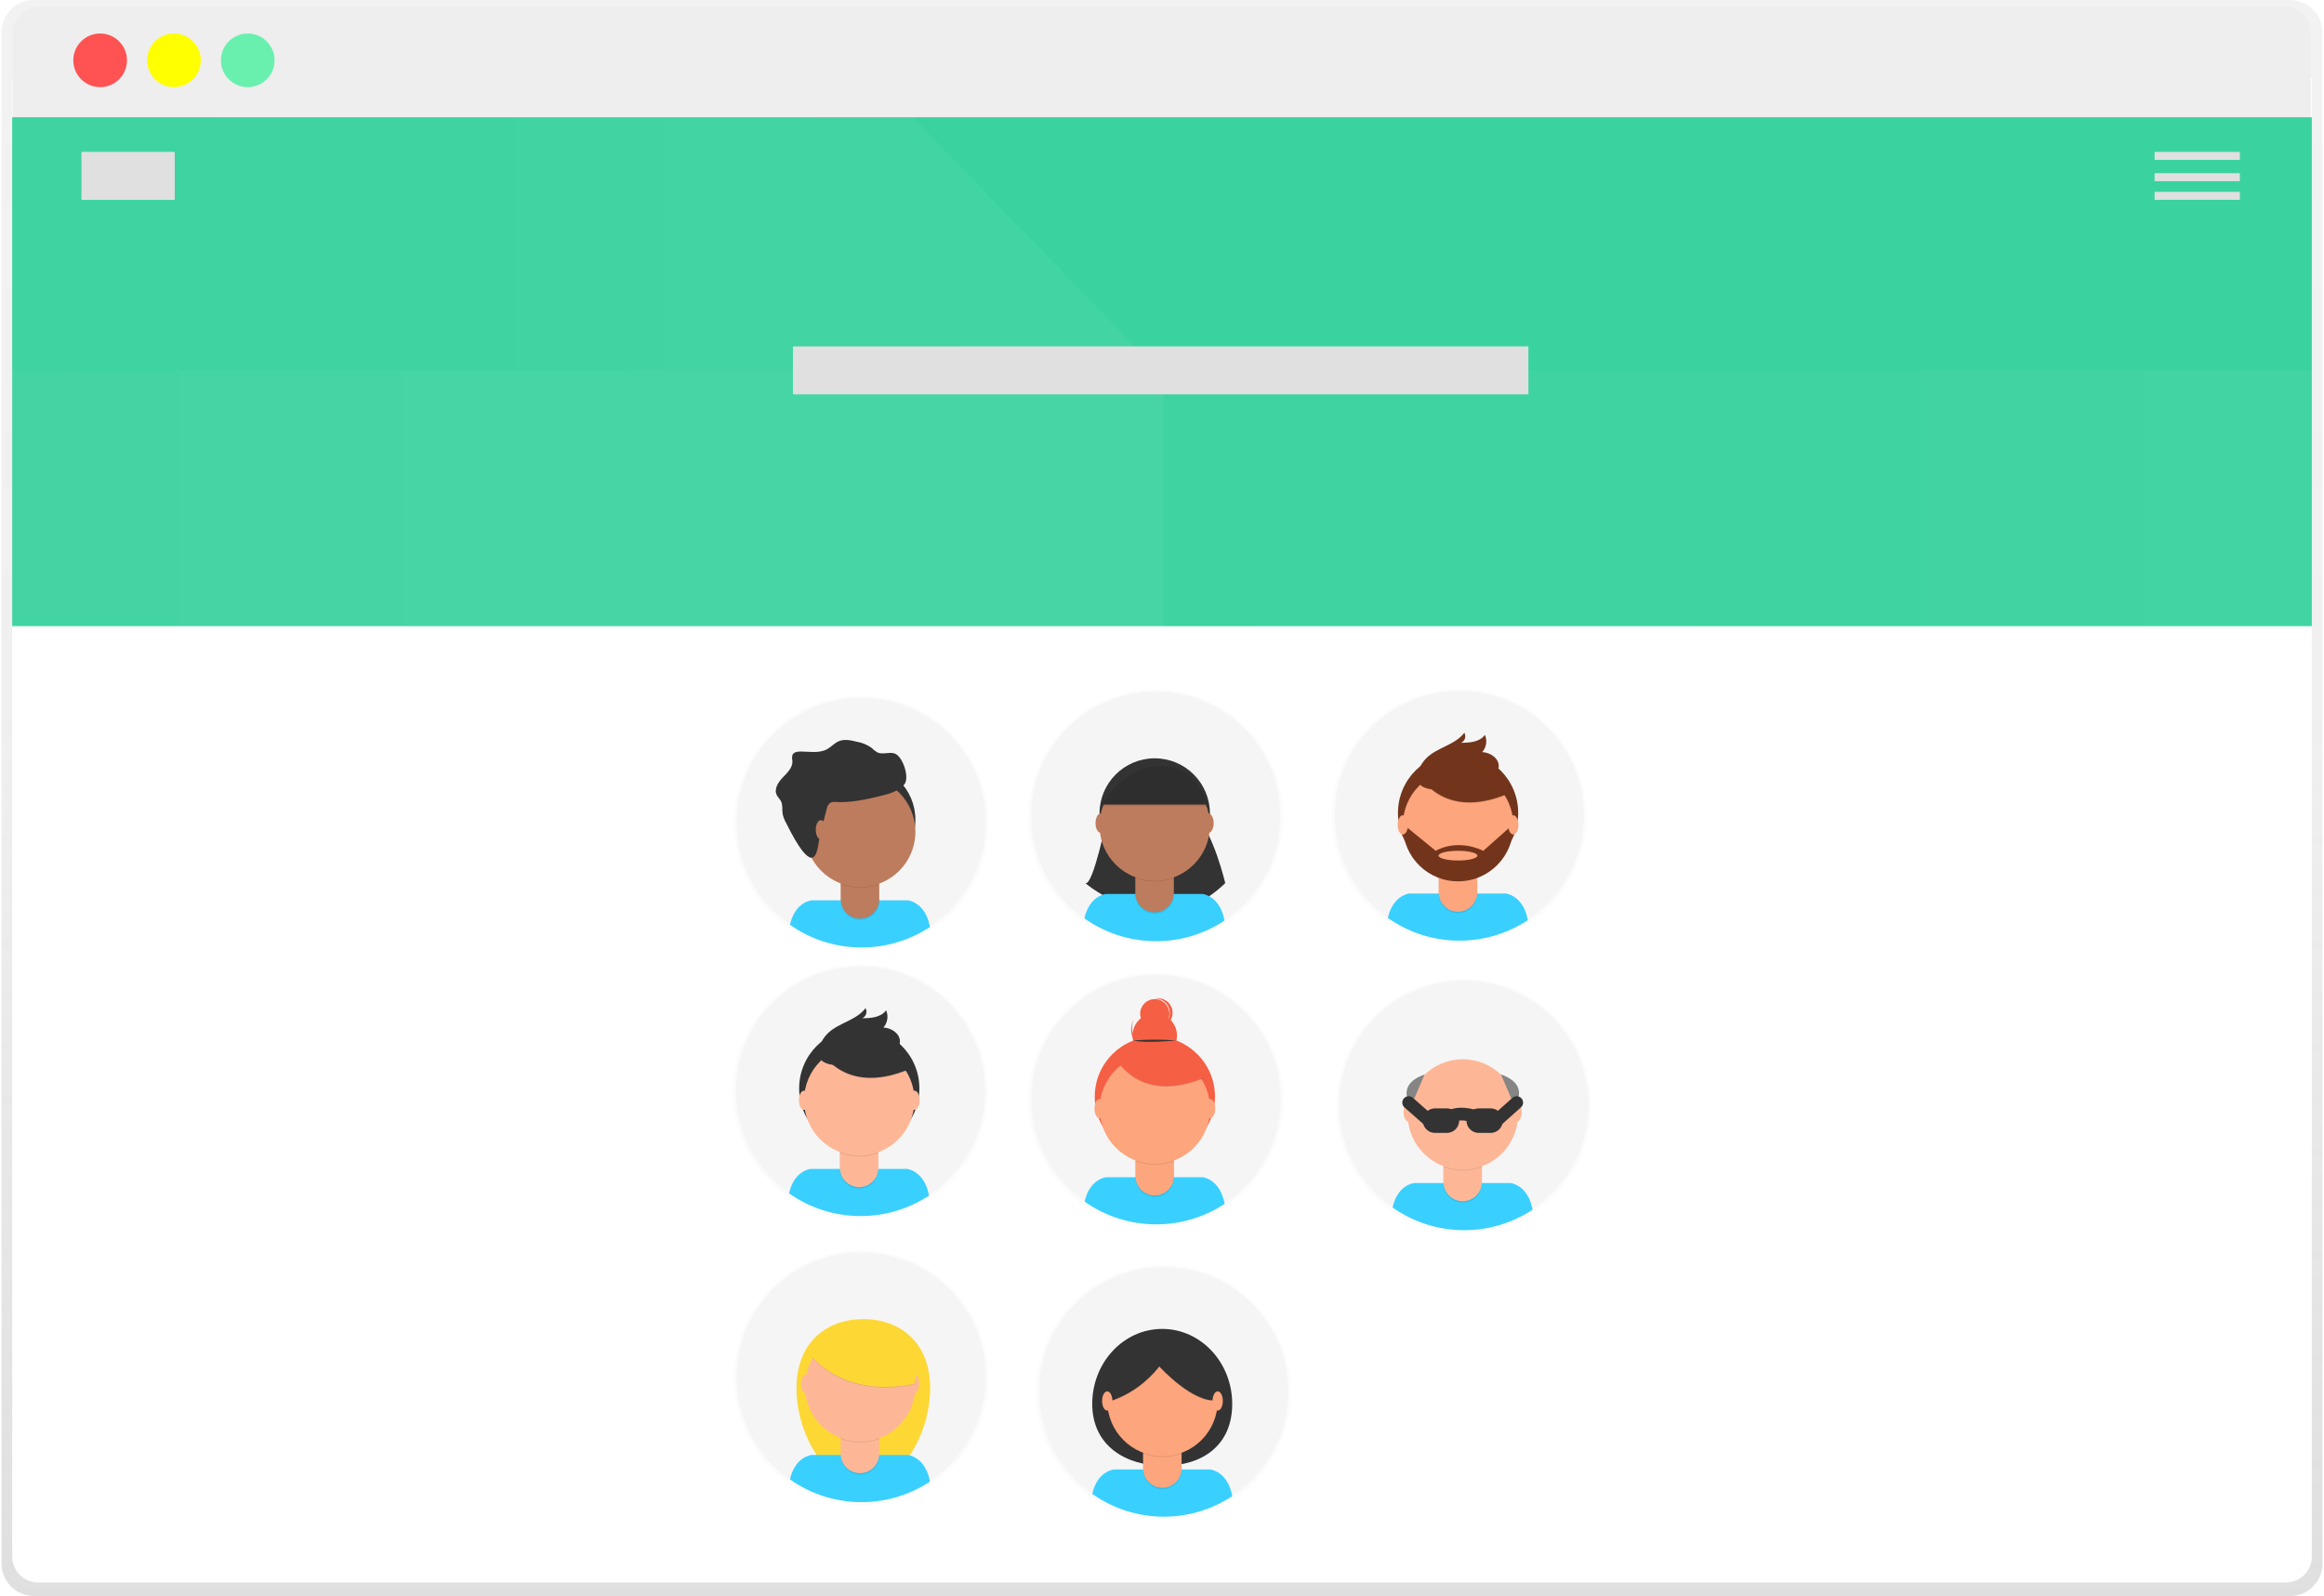 <svg width="364" height="250" viewBox="0 0 364 250" fill="none" xmlns="http://www.w3.org/2000/svg">
<g clip-path="url(#clip0)">
<path d="M5.318 0C3.971 0 2.679 0.535 1.726 1.488C0.774 2.44 0.239 3.732 0.239 5.079V244.921C0.239 246.268 0.774 247.56 1.726 248.512C2.679 249.465 3.971 250 5.318 250H358.686C360.033 250 361.325 249.465 362.278 248.512C363.23 247.56 363.765 246.268 363.765 244.921V5.079C363.765 3.732 363.23 2.44 362.278 1.488C361.325 0.535 360.033 0 358.686 0H5.318Z" fill="url(#paint0_linear)"/>
<path d="M1.908 12.25V243.819C1.908 244.896 2.336 245.929 3.098 246.69C3.859 247.452 4.892 247.88 5.969 247.88H358.031C359.108 247.88 360.141 247.452 360.902 246.69C361.664 245.929 362.092 244.896 362.092 243.819V12.25H1.908Z" fill="white"/>
<path d="M357.876 1.043H6.04C4.963 1.043 3.93 1.471 3.169 2.233C2.407 2.994 1.979 4.027 1.979 5.104V18.381H361.925V5.104C361.925 4.029 361.499 2.998 360.74 2.237C359.981 1.476 358.951 1.047 357.876 1.043V1.043Z" fill="#EEEEEE"/>
<path d="M15.685 13.652C18.006 13.652 19.888 11.77 19.888 9.449C19.888 7.128 18.006 5.246 15.685 5.246C13.364 5.246 11.482 7.128 11.482 9.449C11.482 11.77 13.364 13.652 15.685 13.652Z" fill="#FF5252"/>
<path d="M27.246 13.652C29.567 13.652 31.449 11.77 31.449 9.449C31.449 7.128 29.567 5.246 27.246 5.246C24.925 5.246 23.043 7.128 23.043 9.449C23.043 11.77 24.925 13.652 27.246 13.652Z" fill="#FFFF00"/>
<path d="M38.803 13.652C41.124 13.652 43.006 11.77 43.006 9.449C43.006 7.128 41.124 5.246 38.803 5.246C36.482 5.246 34.6 7.128 34.6 9.449C34.6 11.77 36.482 13.652 38.803 13.652Z" fill="#69F0AE"/>
<path d="M362.092 18.364H1.908V98.08H362.092V18.364Z" fill="#3AD29F"/>
<g opacity="0.5">
<path opacity="0.5" d="M134.88 148.877C145.886 148.877 154.809 139.955 154.809 128.948C154.809 117.942 145.886 109.019 134.88 109.019C123.873 109.019 114.951 117.942 114.951 128.948C114.951 139.955 123.873 148.877 134.88 148.877Z" fill="url(#paint1_linear)"/>
</g>
<path d="M134.88 148.351C145.656 148.351 154.391 139.616 154.391 128.84C154.391 118.064 145.656 109.328 134.88 109.328C124.104 109.328 115.368 118.064 115.368 128.84C115.368 139.616 124.104 148.351 134.88 148.351Z" fill="#F5F5F5"/>
<path d="M134.934 148.41C138.746 148.415 142.474 147.299 145.656 145.2C144.938 141.273 142.2 141.027 142.2 141.027H127.117C127.117 141.027 124.533 141.24 123.728 144.854C127.006 147.169 130.921 148.411 134.934 148.41V148.41Z" fill="#39D0FF"/>
<path d="M134.73 137.058C139.506 137.058 143.377 133.186 143.377 128.41C143.377 123.634 139.506 119.762 134.73 119.762C129.954 119.762 126.082 123.634 126.082 128.41C126.082 133.186 129.954 137.058 134.73 137.058Z" fill="#333333"/>
<path opacity="0.1" d="M131.708 136.252H137.743V141.068C137.743 141.869 137.425 142.636 136.859 143.202C136.293 143.768 135.526 144.086 134.725 144.086V144.086C133.925 144.086 133.158 143.768 132.592 143.202C132.026 142.636 131.708 141.869 131.708 141.068V136.252Z" fill="black"/>
<path d="M132.263 136.031H137.134C137.286 136.031 137.433 136.092 137.541 136.2C137.649 136.308 137.71 136.454 137.71 136.607V140.86C137.71 141.256 137.631 141.648 137.48 142.015C137.328 142.381 137.106 142.713 136.826 142.993C136.545 143.274 136.213 143.496 135.847 143.648C135.481 143.799 135.088 143.877 134.692 143.877C134.296 143.877 133.903 143.799 133.537 143.648C133.171 143.496 132.838 143.274 132.558 142.993C132.278 142.713 132.056 142.381 131.904 142.015C131.752 141.648 131.674 141.256 131.674 140.86V136.607C131.674 136.454 131.735 136.308 131.843 136.2C131.951 136.092 132.098 136.031 132.25 136.031H132.263Z" fill="#BE7C5E"/>
<path opacity="0.1" d="M131.7 138.531C133.647 139.252 135.788 139.252 137.735 138.531V137.788H131.7V138.531Z" fill="black"/>
<path d="M134.73 138.936C139.506 138.936 143.377 135.064 143.377 130.288C143.377 125.512 139.506 121.64 134.73 121.64C129.954 121.64 126.082 125.512 126.082 130.288C126.082 135.064 129.954 138.936 134.73 138.936Z" fill="#BE7C5E"/>
<path d="M129.487 126.72C129.541 126.332 129.743 125.98 130.051 125.739C130.334 125.615 130.647 125.576 130.952 125.626C133.344 125.755 135.715 125.209 138.048 124.641C139.375 124.316 140.802 123.919 141.654 122.851C142.505 121.782 141.391 118.414 140.084 118.013C139.22 117.75 138.227 118.243 137.413 117.855C137.071 117.643 136.754 117.393 136.47 117.108C135.791 116.641 135.02 116.326 134.208 116.185C133.277 115.956 132.267 115.73 131.382 116.102C130.698 116.39 130.193 116.991 129.542 117.354C128.29 118.034 126.783 117.721 125.368 117.717C124.888 117.717 124.316 117.813 124.116 118.255C124.045 118.573 124.045 118.902 124.116 119.22C124.158 120.246 123.306 121.056 122.593 121.795C121.879 122.533 121.203 123.602 121.658 124.528C121.829 124.883 122.146 125.146 122.321 125.497C122.63 126.102 122.476 126.832 122.584 127.504C122.697 128.012 122.887 128.499 123.148 128.948C123.678 129.979 126.336 135.534 127.563 134.124C128.156 133.439 128.256 131.448 128.49 130.555C128.813 129.275 129.145 127.997 129.487 126.72Z" fill="#333333"/>
<path d="M128.573 131.477C129.018 131.477 129.379 130.803 129.379 129.971C129.379 129.139 129.018 128.464 128.573 128.464C128.129 128.464 127.768 129.139 127.768 129.971C127.768 130.803 128.129 131.477 128.573 131.477Z" fill="#BE7C5E"/>
<g opacity="0.5">
<path opacity="0.5" d="M181.032 192.254C192.038 192.254 200.961 183.331 200.961 172.325C200.961 161.318 192.038 152.396 181.032 152.396C170.025 152.396 161.103 161.318 161.103 172.325C161.103 183.331 170.025 192.254 181.032 192.254Z" fill="url(#paint2_linear)"/>
</g>
<path d="M181.069 191.711C191.845 191.711 200.581 182.975 200.581 172.199C200.581 161.423 191.845 152.688 181.069 152.688C170.293 152.688 161.558 161.423 161.558 172.199C161.558 182.975 170.293 191.711 181.069 191.711Z" fill="#F5F5F5"/>
<path d="M181.086 191.778C184.898 191.784 188.626 190.667 191.808 188.568C191.09 184.641 188.352 184.395 188.352 184.395H173.269C173.269 184.395 170.685 184.608 169.88 188.222C173.158 190.537 177.073 191.779 181.086 191.778Z" fill="#39D0FF"/>
<path d="M180.881 181.202C186.082 181.202 190.297 176.986 190.297 171.786C190.297 166.586 186.082 162.371 180.881 162.371C175.681 162.371 171.466 166.586 171.466 171.786C171.466 176.986 175.681 181.202 180.881 181.202Z" fill="#F55F44"/>
<path opacity="0.1" d="M177.839 179.633H183.878V184.474C183.878 184.87 183.8 185.263 183.648 185.629C183.497 185.995 183.274 186.328 182.994 186.608C182.714 186.888 182.381 187.11 182.015 187.262C181.649 187.414 181.257 187.492 180.861 187.492C180.464 187.492 180.072 187.414 179.706 187.262C179.34 187.11 179.007 186.888 178.727 186.608C178.447 186.328 178.224 185.995 178.073 185.629C177.921 185.263 177.843 184.87 177.843 184.474V179.633H177.839Z" fill="black"/>
<path d="M178.415 179.407H183.298C183.451 179.407 183.597 179.468 183.705 179.576C183.813 179.684 183.874 179.831 183.874 179.983V184.236C183.874 185.037 183.556 185.804 182.99 186.37C182.424 186.936 181.657 187.254 180.856 187.254V187.254C180.46 187.254 180.068 187.176 179.702 187.024C179.336 186.872 179.003 186.65 178.723 186.37C178.442 186.09 178.22 185.757 178.069 185.391C177.917 185.025 177.839 184.632 177.839 184.236V179.983C177.839 179.908 177.854 179.833 177.883 179.763C177.912 179.693 177.954 179.63 178.008 179.576C178.061 179.523 178.125 179.48 178.194 179.451C178.264 179.422 178.339 179.407 178.415 179.407Z" fill="#FDA57D"/>
<path opacity="0.1" d="M177.851 181.911C179.798 182.633 181.939 182.633 183.886 181.911V181.169H177.851V181.911Z" fill="black"/>
<path d="M180.881 182.312C185.658 182.312 189.529 178.44 189.529 173.664C189.529 168.888 185.658 165.017 180.881 165.017C176.105 165.017 172.234 168.888 172.234 173.664C172.234 178.44 176.105 182.312 180.881 182.312Z" fill="#FDA57D"/>
<path d="M180.869 165.689C182.791 165.689 184.35 164.13 184.35 162.208C184.35 160.285 182.791 158.727 180.869 158.727C178.947 158.727 177.388 160.285 177.388 162.208C177.388 164.13 178.947 165.689 180.869 165.689Z" fill="#F55F44"/>
<path d="M180.869 161.064C182.13 161.064 183.152 160.042 183.152 158.781C183.152 157.52 182.13 156.498 180.869 156.498C179.608 156.498 178.586 157.52 178.586 158.781C178.586 160.042 179.608 161.064 180.869 161.064Z" fill="#F55F44"/>
<path d="M179.358 164.115C178.542 163.749 177.898 163.083 177.559 162.254C177.221 161.426 177.215 160.499 177.543 159.666L177.472 159.812C177.284 160.229 177.181 160.679 177.168 161.136C177.155 161.593 177.231 162.048 177.394 162.476C177.557 162.903 177.802 163.294 178.115 163.626C178.429 163.959 178.805 164.226 179.222 164.414C179.64 164.601 180.089 164.704 180.546 164.717C181.003 164.731 181.458 164.654 181.886 164.491C182.313 164.329 182.704 164.083 183.037 163.77C183.369 163.456 183.637 163.08 183.824 162.663L183.886 162.513C183.482 163.31 182.786 163.922 181.943 164.22C181.1 164.519 180.174 164.481 179.358 164.115V164.115Z" fill="#F55F44"/>
<path opacity="0.1" d="M174.721 165.797C174.721 165.797 178.365 173.197 188.649 168.898L186.253 165.142L182 163.623L174.721 165.797Z" fill="black"/>
<path d="M174.721 165.689C174.721 165.689 178.365 173.088 188.649 168.79L186.253 165.033L182 163.514L174.721 165.689Z" fill="#F55F44"/>
<path d="M177.522 162.98C179.764 162.804 182.016 162.804 184.258 162.98C184.258 162.98 179.291 163.46 177.522 162.98Z" fill="#333333"/>
<path d="M181.391 156.356C181.219 156.35 181.046 156.362 180.877 156.394H181.011C181.575 156.41 182.113 156.635 182.522 157.024C182.93 157.414 183.18 157.941 183.222 158.504C183.265 159.067 183.097 159.626 182.752 160.072C182.407 160.519 181.908 160.822 181.353 160.922C181.959 160.928 182.541 160.693 182.973 160.268C183.406 159.844 183.651 159.266 183.657 158.66C183.662 158.055 183.427 157.472 183.003 157.04C182.579 156.608 182 156.362 181.395 156.356H181.391Z" fill="#F55F44"/>
<path d="M172.23 175.163C172.674 175.163 173.035 174.488 173.035 173.656C173.035 172.824 172.674 172.149 172.23 172.149C171.785 172.149 171.424 172.824 171.424 173.656C171.424 174.488 171.785 175.163 172.23 175.163Z" fill="#FDA57D"/>
<path d="M189.529 175.163C189.974 175.163 190.335 174.488 190.335 173.656C190.335 172.824 189.974 172.149 189.529 172.149C189.084 172.149 188.724 172.824 188.724 173.656C188.724 174.488 189.084 175.163 189.529 175.163Z" fill="#FDA57D"/>
<path d="M174.174 165.906L175.861 165.038L176.245 166.432L175.21 167.137L174.174 165.906Z" fill="#F55F44"/>
<g opacity="0.5">
<path opacity="0.5" d="M181.011 147.896C192.017 147.896 200.94 138.974 200.94 127.967C200.94 116.961 192.017 108.038 181.011 108.038C170.004 108.038 161.082 116.961 161.082 127.967C161.082 138.974 170.004 147.896 181.011 147.896Z" fill="url(#paint3_linear)"/>
</g>
<path d="M181.011 147.371C191.787 147.371 200.523 138.635 200.523 127.859C200.523 117.083 191.787 108.347 181.011 108.347C170.235 108.347 161.499 117.083 161.499 127.859C161.499 138.635 170.235 147.371 181.011 147.371Z" fill="#F5F5F5"/>
<path d="M173.398 128.034C173.398 128.034 171.186 138.932 169.98 138.326C169.98 138.326 181.624 148.385 191.904 138.326C191.904 138.326 190.093 130.647 187.48 128.034H173.398Z" fill="#333333"/>
<path d="M181.065 147.429C184.88 147.429 188.611 146.306 191.791 144.199C191.073 140.271 188.336 140.025 188.336 140.025H173.235C173.235 140.025 170.652 140.238 169.846 143.852C173.126 146.177 177.045 147.427 181.065 147.429V147.429Z" fill="#39D0FF"/>
<path d="M180.861 136.077C185.637 136.077 189.508 132.205 189.508 127.429C189.508 122.653 185.637 118.781 180.861 118.781C176.085 118.781 172.213 122.653 172.213 127.429C172.213 132.205 176.085 136.077 180.861 136.077Z" fill="#333333"/>
<path opacity="0.1" d="M177.822 135.275H183.857V140.104C183.857 140.905 183.539 141.672 182.973 142.238C182.408 142.804 181.64 143.122 180.84 143.122V143.122C180.039 143.122 179.272 142.804 178.706 142.238C178.14 141.672 177.822 140.905 177.822 140.104V135.275V135.275Z" fill="black"/>
<path d="M178.398 135.05H183.281C183.434 135.05 183.581 135.111 183.689 135.219C183.797 135.327 183.857 135.473 183.857 135.626V139.879C183.857 140.275 183.779 140.668 183.628 141.034C183.476 141.4 183.254 141.732 182.973 142.013C182.693 142.293 182.361 142.515 181.994 142.667C181.628 142.818 181.236 142.896 180.84 142.896C180.443 142.896 180.051 142.818 179.685 142.667C179.319 142.515 178.986 142.293 178.706 142.013C178.426 141.732 178.204 141.4 178.052 141.034C177.9 140.668 177.822 140.275 177.822 139.879V135.643C177.82 135.566 177.833 135.489 177.861 135.417C177.889 135.345 177.931 135.28 177.985 135.225C178.039 135.169 178.103 135.125 178.174 135.095C178.245 135.065 178.321 135.05 178.398 135.05V135.05Z" fill="#BE7C5E"/>
<path opacity="0.1" d="M177.826 137.554C179.773 138.276 181.914 138.276 183.861 137.554V136.811H177.826V137.554Z" fill="black"/>
<path d="M180.861 137.955C185.637 137.955 189.508 134.083 189.508 129.307C189.508 124.531 185.637 120.659 180.861 120.659C176.085 120.659 172.213 124.531 172.213 129.307C172.213 134.083 176.085 137.955 180.861 137.955Z" fill="#BE7C5E"/>
<path d="M172.593 126.023H189.095C189.095 126.023 187.689 119.345 181.453 119.787C175.218 120.23 172.593 126.023 172.593 126.023Z" fill="#333333"/>
<path d="M172.392 130.447C172.837 130.447 173.198 129.772 173.198 128.94C173.198 128.108 172.837 127.433 172.392 127.433C171.947 127.433 171.587 128.108 171.587 128.94C171.587 129.772 171.947 130.447 172.392 130.447Z" fill="#BE7C5E"/>
<path d="M189.287 130.447C189.732 130.447 190.093 129.772 190.093 128.94C190.093 128.108 189.732 127.433 189.287 127.433C188.842 127.433 188.482 128.108 188.482 128.94C188.482 129.772 188.842 130.447 189.287 130.447Z" fill="#BE7C5E"/>
<path opacity="0.1" d="M172.593 126.252H189.095C189.095 126.252 187.676 119.574 181.441 119.992C175.205 120.409 172.593 126.252 172.593 126.252Z" fill="black"/>
<g opacity="0.5">
<path opacity="0.5" d="M228.523 147.809C239.53 147.809 248.452 138.886 248.452 127.88C248.452 116.873 239.53 107.951 228.523 107.951C217.517 107.951 208.594 116.873 208.594 127.88C208.594 138.886 217.517 147.809 228.523 147.809Z" fill="url(#paint4_linear)"/>
</g>
<path d="M228.561 147.266C239.337 147.266 248.073 138.531 248.073 127.755C248.073 116.979 239.337 108.243 228.561 108.243C217.785 108.243 209.049 116.979 209.049 127.755C209.049 138.531 217.785 147.266 228.561 147.266Z" fill="#F5F5F5"/>
<path d="M228.578 147.341C232.389 147.347 236.118 146.231 239.3 144.132C238.582 140.204 235.844 139.958 235.844 139.958H220.76C220.76 139.958 218.177 140.171 217.371 143.785C220.65 146.1 224.565 147.342 228.578 147.341V147.341Z" fill="#39D0FF"/>
<path d="M228.373 136.757C233.573 136.757 237.789 132.542 237.789 127.341C237.789 122.141 233.573 117.926 228.373 117.926C223.173 117.926 218.957 122.141 218.957 127.341C218.957 132.542 223.173 136.757 228.373 136.757Z" fill="#72351C"/>
<path opacity="0.1" d="M225.335 135.188H231.37V140.017C231.37 140.817 231.052 141.585 230.486 142.15C229.92 142.716 229.153 143.034 228.352 143.034C227.552 143.034 226.784 142.716 226.219 142.15C225.653 141.585 225.335 140.817 225.335 140.017V135.188Z" fill="black"/>
<path d="M225.911 134.962H230.794C230.947 134.962 231.093 135.023 231.201 135.131C231.309 135.239 231.37 135.386 231.37 135.538V139.791C231.37 140.188 231.292 140.58 231.14 140.946C230.988 141.312 230.766 141.645 230.486 141.925C230.206 142.205 229.873 142.428 229.507 142.579C229.141 142.731 228.749 142.809 228.352 142.809C227.956 142.809 227.564 142.731 227.197 142.579C226.831 142.428 226.499 142.205 226.219 141.925C225.938 141.645 225.716 141.312 225.564 140.946C225.413 140.58 225.335 140.188 225.335 139.791V135.538C225.335 135.386 225.395 135.239 225.503 135.131C225.611 135.023 225.758 134.962 225.911 134.962Z" fill="#FDA57D"/>
<path opacity="0.1" d="M225.343 137.462C227.29 138.184 229.431 138.184 231.378 137.462V136.72H225.343V137.462Z" fill="black"/>
<path d="M228.373 137.867C233.149 137.867 237.021 133.996 237.021 129.22C237.021 124.443 233.149 120.572 228.373 120.572C223.597 120.572 219.725 124.443 219.725 129.22C219.725 133.996 223.597 137.867 228.373 137.867Z" fill="#FDA57D"/>
<path opacity="0.1" d="M222.213 121.352C222.213 121.352 225.856 128.752 236.14 124.453L233.745 120.697L229.5 119.157L222.213 121.352Z" fill="black"/>
<path d="M222.213 121.244C222.213 121.244 225.856 128.644 236.14 124.345L233.745 120.588L229.5 119.065L222.213 121.244Z" fill="#72351C"/>
<path d="M222.179 120.743C222.429 119.98 222.859 119.289 223.432 118.727C225.134 117.058 227.922 116.69 229.354 114.775C229.432 114.91 229.48 115.061 229.496 115.216C229.512 115.372 229.496 115.529 229.447 115.677C229.399 115.826 229.32 115.963 229.215 116.079C229.111 116.195 228.983 116.288 228.841 116.352C230.209 116.352 231.8 116.223 232.576 115.1C232.77 115.545 232.834 116.035 232.76 116.515C232.686 116.995 232.477 117.443 232.159 117.809C233.373 117.863 234.663 118.689 234.746 119.896C234.746 120.302 234.643 120.701 234.448 121.057C234.252 121.413 233.97 121.714 233.628 121.932C232.937 122.355 232.17 122.639 231.37 122.767C229.028 123.293 220.673 125.417 222.179 120.743Z" fill="#72351C"/>
<path d="M237.021 129.295H236.791L232.33 133.268C228.031 131.256 224.876 133.268 224.876 133.268L220.197 129.462L219.725 129.52C219.755 131.814 220.694 134.001 222.336 135.603C223.979 137.204 226.19 138.087 228.484 138.057C230.777 138.028 232.965 137.089 234.566 135.446C236.167 133.804 237.05 131.592 237.021 129.299V129.295ZM228.361 134.787C226.691 134.787 225.314 134.445 225.314 134.028C225.314 133.61 226.679 133.268 228.361 133.268C230.043 133.268 231.407 133.61 231.407 134.028C231.407 134.445 230.043 134.791 228.361 134.791V134.787Z" fill="#72351C"/>
<path d="M219.721 130.718C220.166 130.718 220.527 130.043 220.527 129.211C220.527 128.379 220.166 127.705 219.721 127.705C219.276 127.705 218.916 128.379 218.916 129.211C218.916 130.043 219.276 130.718 219.721 130.718Z" fill="#FDA57D"/>
<path d="M237.021 130.718C237.466 130.718 237.826 130.043 237.826 129.211C237.826 128.379 237.466 127.705 237.021 127.705C236.576 127.705 236.215 128.379 236.215 129.211C236.215 130.043 236.576 130.718 237.021 130.718Z" fill="#FDA57D"/>
<g opacity="0.5">
<path opacity="0.5" d="M134.734 190.952C145.74 190.952 154.663 182.029 154.663 171.023C154.663 160.016 145.74 151.093 134.734 151.093C123.727 151.093 114.805 160.016 114.805 171.023C114.805 182.029 123.727 190.952 134.734 190.952Z" fill="url(#paint5_linear)"/>
</g>
<path d="M134.771 190.405C145.547 190.405 154.283 181.669 154.283 170.893C154.283 160.117 145.547 151.381 134.771 151.381C123.995 151.381 115.26 160.117 115.26 170.893C115.26 181.669 123.995 190.405 134.771 190.405Z" fill="#F5F5F5"/>
<path d="M134.788 190.48C138.599 190.486 142.328 189.369 145.51 187.27C144.792 183.343 142.054 183.097 142.054 183.097H126.975C126.975 183.097 124.391 183.31 123.586 186.924C126.863 189.238 130.776 190.48 134.788 190.48V190.48Z" fill="#39D0FF"/>
<path d="M134.583 179.9C139.784 179.9 143.999 175.684 143.999 170.484C143.999 165.284 139.784 161.068 134.583 161.068C129.383 161.068 125.168 165.284 125.168 170.484C125.168 175.684 129.383 179.9 134.583 179.9Z" fill="#333333"/>
<path opacity="0.1" d="M131.545 178.326H137.58V183.155C137.58 183.956 137.262 184.723 136.696 185.289C136.13 185.855 135.363 186.173 134.563 186.173C133.762 186.173 132.995 185.855 132.429 185.289C131.863 184.723 131.545 183.956 131.545 183.155V178.326V178.326Z" fill="black"/>
<path d="M132.125 178.101H137.008C137.161 178.101 137.308 178.162 137.416 178.27C137.524 178.378 137.584 178.524 137.584 178.677V182.93C137.584 183.326 137.506 183.719 137.355 184.085C137.203 184.451 136.981 184.783 136.7 185.064C136.42 185.344 136.088 185.566 135.721 185.718C135.355 185.869 134.963 185.947 134.567 185.947V185.947C133.766 185.947 132.999 185.629 132.433 185.064C131.867 184.498 131.549 183.73 131.549 182.93V178.677C131.549 178.524 131.61 178.378 131.718 178.27C131.826 178.162 131.972 178.101 132.125 178.101V178.101Z" fill="#FDB797"/>
<path opacity="0.1" d="M131.558 180.605C133.505 181.327 135.646 181.327 137.593 180.605V179.862H131.558V180.605Z" fill="black"/>
<path d="M134.583 181.006C139.359 181.006 143.231 177.134 143.231 172.358C143.231 167.582 139.359 163.71 134.583 163.71C129.807 163.71 125.936 167.582 125.936 172.358C125.936 177.134 129.807 181.006 134.583 181.006Z" fill="#FDB797"/>
<path opacity="0.1" d="M128.423 164.495C128.423 164.495 132.067 171.895 142.351 167.596L139.955 163.84L135.71 162.316L128.423 164.495Z" fill="black"/>
<path d="M128.423 164.382C128.423 164.382 132.067 171.782 142.351 167.483L139.955 163.727L135.71 162.204L128.423 164.382Z" fill="#333333"/>
<path d="M128.39 163.886C128.64 163.123 129.069 162.432 129.642 161.87C131.345 160.2 134.133 159.833 135.564 157.917C135.642 158.053 135.691 158.203 135.707 158.359C135.723 158.514 135.706 158.671 135.658 158.82C135.609 158.969 135.53 159.106 135.426 159.222C135.321 159.338 135.194 159.431 135.051 159.495C136.42 159.495 138.01 159.366 138.786 158.243C138.98 158.688 139.044 159.178 138.97 159.658C138.896 160.137 138.688 160.586 138.369 160.952C139.583 161.006 140.873 161.832 140.957 163.038C140.956 163.445 140.854 163.844 140.658 164.2C140.463 164.556 140.181 164.857 139.838 165.075C139.147 165.498 138.38 165.781 137.58 165.91C135.255 166.436 126.883 168.568 128.39 163.886Z" fill="#333333"/>
<path d="M125.932 173.856C126.376 173.856 126.737 173.182 126.737 172.35C126.737 171.518 126.376 170.843 125.932 170.843C125.487 170.843 125.126 171.518 125.126 172.35C125.126 173.182 125.487 173.856 125.932 173.856Z" fill="#FDB797"/>
<path d="M143.231 173.856C143.676 173.856 144.037 173.182 144.037 172.35C144.037 171.518 143.676 170.843 143.231 170.843C142.786 170.843 142.426 171.518 142.426 172.35C142.426 173.182 142.786 173.856 143.231 173.856Z" fill="#FDB797"/>
<g opacity="0.5">
<path opacity="0.5" d="M229.266 193.159C240.273 193.159 249.195 184.237 249.195 173.23C249.195 162.224 240.273 153.301 229.266 153.301C218.26 153.301 209.337 162.224 209.337 173.23C209.337 184.237 218.26 193.159 229.266 193.159Z" fill="url(#paint6_linear)"/>
</g>
<path d="M229.266 192.634C240.042 192.634 248.778 183.898 248.778 173.122C248.778 162.346 240.042 153.61 229.266 153.61C218.49 153.61 209.755 162.346 209.755 173.122C209.755 183.898 218.49 192.634 229.266 192.634Z" fill="#F5F5F5"/>
<path d="M229.321 192.692C233.132 192.698 236.861 191.581 240.043 189.482C239.325 185.555 236.587 185.309 236.587 185.309H221.503C221.503 185.309 218.92 185.522 218.114 189.136C221.393 191.451 225.307 192.693 229.321 192.692Z" fill="#39D0FF"/>
<path opacity="0.1" d="M226.078 180.534H232.113V185.363C232.113 186.163 231.795 186.931 231.229 187.497C230.663 188.063 229.895 188.381 229.095 188.381V188.381C228.295 188.381 227.527 188.063 226.961 187.497C226.396 186.931 226.078 186.163 226.078 185.363V180.534Z" fill="black"/>
<path d="M226.654 180.301H231.537C231.689 180.301 231.836 180.361 231.944 180.469C232.052 180.577 232.113 180.724 232.113 180.876V185.142C232.113 185.942 231.795 186.71 231.229 187.276C230.663 187.842 229.895 188.159 229.095 188.159V188.159C228.295 188.159 227.527 187.842 226.961 187.276C226.396 186.71 226.078 185.942 226.078 185.142V180.889C226.078 180.736 226.138 180.59 226.246 180.482C226.354 180.374 226.501 180.313 226.654 180.313V180.301Z" fill="#FDB797"/>
<path opacity="0.1" d="M226.086 182.813C228.033 183.534 230.174 183.534 232.121 182.813V182.07H226.086V182.813Z" fill="black"/>
<path d="M229.116 183.218C233.892 183.218 237.764 179.346 237.764 174.57C237.764 169.794 233.892 165.922 229.116 165.922C224.34 165.922 220.468 169.794 220.468 174.57C220.468 179.346 224.34 183.218 229.116 183.218Z" fill="#FDB797"/>
<path d="M220.644 175.71C221.088 175.71 221.449 175.035 221.449 174.203C221.449 173.371 221.088 172.696 220.644 172.696C220.199 172.696 219.838 173.371 219.838 174.203C219.838 175.035 220.199 175.71 220.644 175.71Z" fill="#FDB797"/>
<path d="M237.538 175.71C237.983 175.71 238.344 175.035 238.344 174.203C238.344 173.371 237.983 172.696 237.538 172.696C237.094 172.696 236.733 173.371 236.733 174.203C236.733 175.035 237.094 175.71 237.538 175.71Z" fill="#FDB797"/>
<path d="M226.616 174.612H224.771C224.26 174.612 223.845 175.026 223.845 175.536C223.845 176.047 224.26 176.461 224.771 176.461H226.616C227.128 176.461 227.543 176.047 227.543 175.536C227.543 175.026 227.128 174.612 226.616 174.612Z" stroke="#333333" stroke-width="2" stroke-miterlimit="10"/>
<path d="M231.616 176.461H233.461C233.972 176.461 234.387 176.047 234.387 175.536C234.387 175.026 233.972 174.612 233.461 174.612H231.616C231.104 174.612 230.689 175.026 230.689 175.536C230.689 176.047 231.104 176.461 231.616 176.461Z" stroke="#333333" stroke-width="2" stroke-miterlimit="10"/>
<path d="M227.396 174.791C227.396 174.791 228.569 174.153 230.735 174.791" stroke="#333333" stroke-width="2" stroke-miterlimit="10"/>
<path d="M235.093 168.301L237.213 173.23C237.213 173.23 239.809 169.962 235.093 168.301Z" fill="#858585"/>
<path d="M234.387 175.538L237.555 172.709" stroke="#333333" stroke-width="2" stroke-linecap="round" stroke-linejoin="round"/>
<path d="M223.135 168.301L221.015 173.23C221.015 173.23 218.419 169.962 223.135 168.301Z" fill="#858585"/>
<path d="M223.845 175.538L220.635 172.709" stroke="#333333" stroke-width="2" stroke-linecap="round" stroke-linejoin="round"/>
<g opacity="0.5">
<path opacity="0.5" d="M134.88 235.755C145.886 235.755 154.809 226.833 154.809 215.826C154.809 204.82 145.886 195.897 134.88 195.897C123.873 195.897 114.951 204.82 114.951 215.826C114.951 226.833 123.873 235.755 134.88 235.755Z" fill="url(#paint7_linear)"/>
</g>
<path d="M134.88 235.23C145.656 235.23 154.391 226.494 154.391 215.718C154.391 204.942 145.656 196.206 134.88 196.206C124.104 196.206 115.368 204.942 115.368 215.718C115.368 226.494 124.104 235.23 134.88 235.23Z" fill="#F5F5F5"/>
<path d="M145.689 217.475C145.689 224.658 141.002 232.659 135.218 232.659C129.433 232.659 124.746 224.658 124.746 217.475C124.746 210.292 129.433 206.624 135.218 206.624C141.002 206.624 145.689 210.288 145.689 217.475Z" fill="#FDD835"/>
<path d="M134.934 235.288C138.746 235.294 142.474 234.177 145.656 232.078C144.938 228.151 142.2 227.905 142.2 227.905H127.117C127.117 227.905 124.533 228.118 123.728 231.732C127.006 234.047 130.921 235.289 134.934 235.288V235.288Z" fill="#39D0FF"/>
<path opacity="0.1" d="M131.708 223.134H137.743V227.963C137.743 228.764 137.425 229.531 136.859 230.097C136.293 230.663 135.526 230.981 134.725 230.981V230.981C133.925 230.981 133.158 230.663 132.592 230.097C132.026 229.531 131.708 228.764 131.708 227.963V223.134V223.134Z" fill="black"/>
<path d="M132.263 222.909H137.134C137.286 222.909 137.433 222.97 137.541 223.078C137.649 223.186 137.71 223.332 137.71 223.485V227.738C137.71 228.538 137.392 229.306 136.826 229.872C136.26 230.438 135.492 230.755 134.692 230.755C133.892 230.755 133.124 230.438 132.558 229.872C131.992 229.306 131.674 228.538 131.674 227.738V223.485C131.674 223.332 131.735 223.186 131.843 223.078C131.951 222.97 132.098 222.909 132.25 222.909H132.263Z" fill="#FDB797"/>
<path opacity="0.1" d="M131.7 225.409C133.647 226.13 135.788 226.13 137.735 225.409V224.666H131.7V225.409Z" fill="black"/>
<path d="M134.73 225.814C139.506 225.814 143.377 221.942 143.377 217.166C143.377 212.39 139.506 208.518 134.73 208.518C129.954 208.518 126.082 212.39 126.082 217.166C126.082 221.942 129.954 225.814 134.73 225.814Z" fill="#FDB797"/>
<path d="M126.257 218.306C126.702 218.306 127.063 217.631 127.063 216.799C127.063 215.967 126.702 215.292 126.257 215.292C125.812 215.292 125.452 215.967 125.452 216.799C125.452 217.631 125.812 218.306 126.257 218.306Z" fill="#FDB797"/>
<path d="M143.152 218.306C143.597 218.306 143.957 217.631 143.957 216.799C143.957 215.967 143.597 215.292 143.152 215.292C142.707 215.292 142.346 215.967 142.346 216.799C142.346 217.631 142.707 218.306 143.152 218.306Z" fill="#FDB797"/>
<path opacity="0.1" d="M127.063 212.475C127.063 212.475 131.958 219.153 143.164 216.882C143.164 216.882 144.416 215.359 141.37 210.68C138.323 206.002 129.83 206.761 127.063 212.475Z" fill="black"/>
<path d="M127.063 212.366C127.063 212.366 131.958 219.044 143.164 216.774C143.164 216.774 144.416 215.25 141.37 210.572C138.323 205.893 129.83 206.653 127.063 212.366Z" fill="#FDD835"/>
<g opacity="0.5">
<path opacity="0.5" d="M182.225 238.043C193.232 238.043 202.154 229.12 202.154 218.114C202.154 207.107 193.232 198.184 182.225 198.184C171.219 198.184 162.296 207.107 162.296 218.114C162.296 229.12 171.219 238.043 182.225 238.043Z" fill="url(#paint8_linear)"/>
</g>
<path d="M182.267 237.496C193.043 237.496 201.779 228.76 201.779 217.984C201.779 207.208 193.043 198.472 182.267 198.472C171.491 198.472 162.755 207.208 162.755 217.984C162.755 228.76 171.491 237.496 182.267 237.496Z" fill="#F5F5F5"/>
<path d="M192.997 219.908C192.997 226.398 188.336 229.591 182.28 229.591C176.224 229.591 171.073 226.398 171.073 219.908C171.073 213.418 175.982 208.159 182.033 208.159C188.085 208.159 192.997 213.418 192.997 219.908Z" fill="#333333"/>
<path d="M182.28 237.571C186.094 237.574 189.824 236.453 193.006 234.349C192.288 230.422 189.55 230.175 189.55 230.175H174.467C174.467 230.175 171.883 230.388 171.078 234.003C174.353 236.321 178.267 237.567 182.28 237.571V237.571Z" fill="#39D0FF"/>
<path opacity="0.1" d="M179.037 225.417H185.072V230.246C185.072 230.642 184.994 231.035 184.842 231.401C184.69 231.767 184.468 232.1 184.188 232.38C183.908 232.66 183.575 232.882 183.209 233.034C182.843 233.186 182.45 233.264 182.054 233.264C181.254 233.264 180.486 232.946 179.92 232.38C179.355 231.814 179.037 231.047 179.037 230.246V225.417V225.417Z" fill="black"/>
<path d="M179.613 225.196H184.496C184.649 225.196 184.795 225.257 184.903 225.365C185.011 225.473 185.072 225.619 185.072 225.772V230.025C185.072 230.421 184.994 230.814 184.842 231.18C184.69 231.546 184.468 231.879 184.188 232.159C183.908 232.439 183.575 232.661 183.209 232.813C182.843 232.965 182.45 233.043 182.054 233.043C181.254 233.043 180.486 232.725 179.92 232.159C179.355 231.593 179.037 230.825 179.037 230.025V225.768C179.038 225.616 179.099 225.47 179.207 225.363C179.315 225.256 179.461 225.196 179.613 225.196V225.196Z" fill="#FDA57D"/>
<path opacity="0.1" d="M179.049 227.696C180.996 228.418 183.137 228.418 185.084 227.696V226.953H179.049V227.696Z" fill="black"/>
<path d="M182.075 228.101C186.851 228.101 190.723 224.229 190.723 219.453C190.723 214.677 186.851 210.806 182.075 210.806C177.299 210.806 173.427 214.677 173.427 219.453C173.427 224.229 177.299 228.101 182.075 228.101Z" fill="#FDA57D"/>
<path opacity="0.1" d="M172.108 220.017C172.108 220.017 177.492 219.366 181.574 214.14C181.574 214.14 186.958 220.071 190.715 219.416C190.715 219.416 192.889 217.133 190.715 214.846C188.54 212.558 186.854 209.679 183.97 210.058C181.086 210.438 177.551 210.601 176.04 211.962C174.529 213.322 172.108 220.017 172.108 220.017Z" fill="black"/>
<path d="M172.108 219.908C172.108 219.908 177.492 219.257 181.574 214.032C181.574 214.032 186.958 219.962 190.715 219.307C190.715 219.307 192.889 217.024 190.715 214.737C188.54 212.45 186.854 209.57 183.97 209.95C181.086 210.33 177.551 210.492 176.04 211.853C174.529 213.214 172.108 219.908 172.108 219.908Z" fill="#333333"/>
<path d="M173.423 220.952C173.868 220.952 174.229 220.277 174.229 219.445C174.229 218.613 173.868 217.938 173.423 217.938C172.978 217.938 172.618 218.613 172.618 219.445C172.618 220.277 172.978 220.952 173.423 220.952Z" fill="#FDA57D"/>
<path d="M190.723 220.952C191.168 220.952 191.528 220.277 191.528 219.445C191.528 218.613 191.168 217.938 190.723 217.938C190.278 217.938 189.917 218.613 189.917 219.445C189.917 220.277 190.278 220.952 190.723 220.952Z" fill="#FDA57D"/>
<path d="M182.209 58.013H1.908V98.08H182.209V58.013Z" fill="url(#paint9_linear)"/>
<path d="M181.374 58.013H1.908V18.364H142.977L181.374 58.013Z" fill="url(#paint10_linear)"/>
<path d="M362.092 58.013H182.209V98.08H362.092V58.013Z" fill="url(#paint11_linear)"/>
<path d="M239.387 54.257H124.195V61.77H239.387V54.257Z" fill="#E0E0E0"/>
<path d="M27.367 23.79H12.76V31.302H27.367V23.79Z" fill="#E0E0E0"/>
<path d="M350.823 23.79H337.467V25.042H350.823V23.79Z" fill="#E0E0E0"/>
<path d="M350.823 27.128H337.467V28.381H350.823V27.128Z" fill="#E0E0E0"/>
<path d="M350.823 30.05H337.467V31.302H350.823V30.05Z" fill="#E0E0E0"/>
</g>
<defs>
<linearGradient id="paint0_linear" x1="182" y1="250" x2="182" y2="0" gradientUnits="userSpaceOnUse">
<stop stop-color="#808080" stop-opacity="0.25"/>
<stop offset="0.54" stop-color="#808080" stop-opacity="0.12"/>
<stop offset="1" stop-color="#808080" stop-opacity="0.1"/>
</linearGradient>
<linearGradient id="paint1_linear" x1="12973.2" y1="14326.8" x2="12973.2" y2="10520.4" gradientUnits="userSpaceOnUse">
<stop stop-color="#808080" stop-opacity="0.25"/>
<stop offset="0.54" stop-color="#808080" stop-opacity="0.12"/>
<stop offset="1" stop-color="#808080" stop-opacity="0.1"/>
</linearGradient>
<linearGradient id="paint2_linear" x1="17426.8" y1="18513" x2="17426.8" y2="14706.2" gradientUnits="userSpaceOnUse">
<stop stop-color="#808080" stop-opacity="0.25"/>
<stop offset="0.54" stop-color="#808080" stop-opacity="0.12"/>
<stop offset="1" stop-color="#808080" stop-opacity="0.1"/>
</linearGradient>
<linearGradient id="paint3_linear" x1="17424.8" y1="14232.6" x2="17424.8" y2="10425.7" gradientUnits="userSpaceOnUse">
<stop stop-color="#808080" stop-opacity="0.25"/>
<stop offset="0.54" stop-color="#808080" stop-opacity="0.12"/>
<stop offset="1" stop-color="#808080" stop-opacity="0.1"/>
</linearGradient>
<linearGradient id="paint4_linear" x1="22009.8" y1="14223.7" x2="22009.8" y2="10417.3" gradientUnits="userSpaceOnUse">
<stop stop-color="#808080" stop-opacity="0.25"/>
<stop offset="0.54" stop-color="#808080" stop-opacity="0.12"/>
<stop offset="1" stop-color="#808080" stop-opacity="0.1"/>
</linearGradient>
<linearGradient id="paint5_linear" x1="12959.1" y1="18387" x2="12959.1" y2="14580.1" gradientUnits="userSpaceOnUse">
<stop stop-color="#808080" stop-opacity="0.25"/>
<stop offset="0.54" stop-color="#808080" stop-opacity="0.12"/>
<stop offset="1" stop-color="#808080" stop-opacity="0.1"/>
</linearGradient>
<linearGradient id="paint6_linear" x1="22081.5" y1="18600" x2="22081.5" y2="14793.6" gradientUnits="userSpaceOnUse">
<stop stop-color="#808080" stop-opacity="0.25"/>
<stop offset="0.54" stop-color="#808080" stop-opacity="0.12"/>
<stop offset="1" stop-color="#808080" stop-opacity="0.1"/>
</linearGradient>
<linearGradient id="paint7_linear" x1="12973.2" y1="22710.9" x2="12973.2" y2="18904.1" gradientUnits="userSpaceOnUse">
<stop stop-color="#808080" stop-opacity="0.25"/>
<stop offset="0.54" stop-color="#808080" stop-opacity="0.12"/>
<stop offset="1" stop-color="#808080" stop-opacity="0.1"/>
</linearGradient>
<linearGradient id="paint8_linear" x1="17542" y1="22931.2" x2="17542" y2="19124.8" gradientUnits="userSpaceOnUse">
<stop stop-color="#808080" stop-opacity="0.25"/>
<stop offset="0.54" stop-color="#808080" stop-opacity="0.12"/>
<stop offset="1" stop-color="#808080" stop-opacity="0.1"/>
</linearGradient>
<linearGradient id="paint9_linear" x1="1.908" y1="78.047" x2="182.209" y2="78.047" gradientUnits="userSpaceOnUse">
<stop stop-color="white" stop-opacity="0.05"/>
<stop offset="0.99" stop-color="white" stop-opacity="0.07"/>
</linearGradient>
<linearGradient id="paint10_linear" x1="1.908" y1="38.189" x2="181.374" y2="38.189" gradientUnits="userSpaceOnUse">
<stop stop-color="white" stop-opacity="0.02"/>
<stop offset="0.99" stop-color="white" stop-opacity="0.05"/>
</linearGradient>
<linearGradient id="paint11_linear" x1="182.209" y1="78.047" x2="362.092" y2="78.047" gradientUnits="userSpaceOnUse">
<stop stop-color="white" stop-opacity="0.02"/>
<stop offset="0.99" stop-color="white" stop-opacity="0.04"/>
</linearGradient>
<clipPath id="clip0">
<rect width="363.523" height="250" fill="white" transform="translate(0.239)"/>
</clipPath>
</defs>
</svg>
